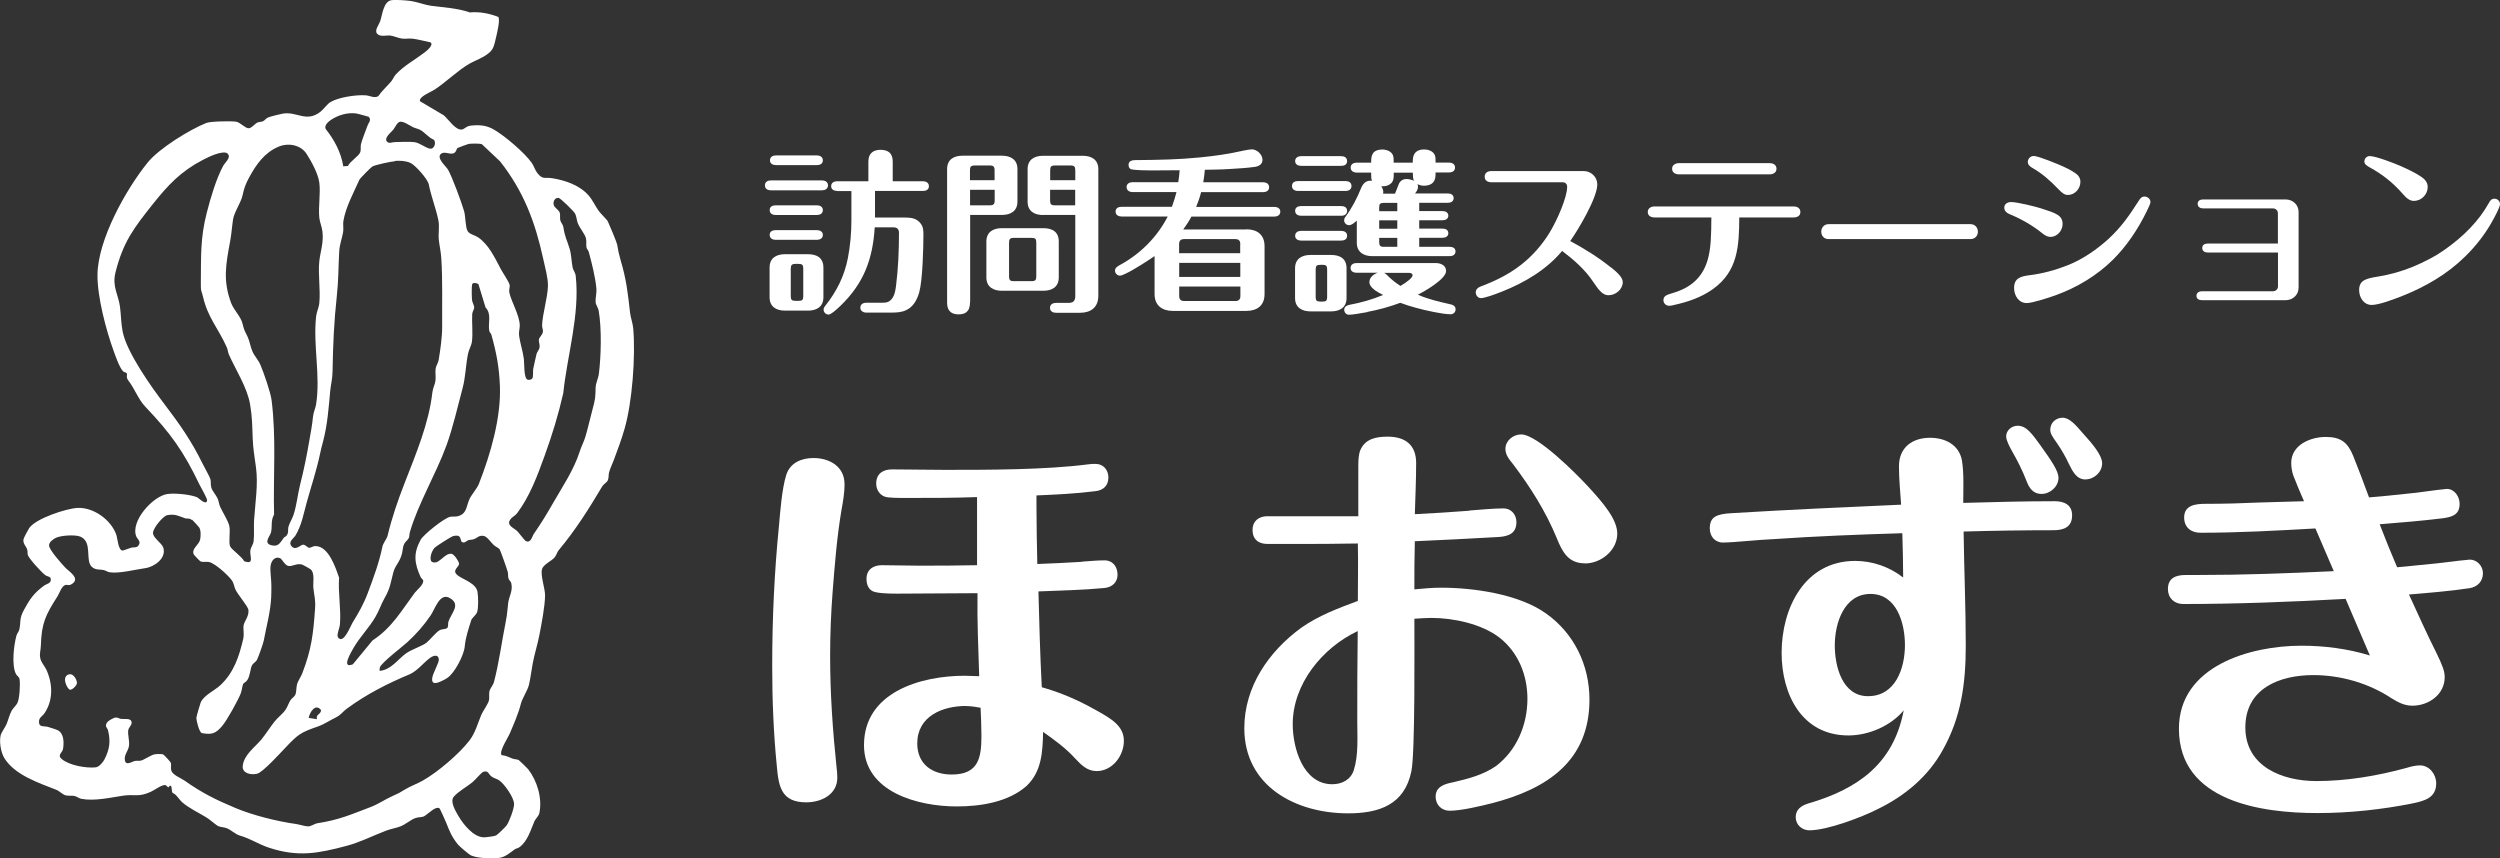 <?xml version="1.0" encoding="UTF-8"?>
<svg id="_レイヤー_2" data-name="レイヤー 2" xmlns="http://www.w3.org/2000/svg" viewBox="0 0 268 92">
  <rect x="0" y="0" width="268" height="92" fill="#333333" stroke="none"/>
  <defs>
    <style>
      .cls-1 {
        fill: #fff;
      }
    </style>
  </defs>
  <g id="_レイヤー_5" data-name="レイヤー 5">
    <g>
      <g>
        <path class="cls-1" d="M90.54,51.86c0,.91-.18,2.01-.32,2.74-.5,2.92-.73,5.89-.96,8.81-.18,2.33-.27,4.65-.27,6.94,0,3.92.27,7.89.68,11.82.05.41.09.82.09,1.19,0,1.83-1.73,2.65-3.33,2.65-2.64,0-2.96-1.64-3.15-3.83-.36-3.6-.5-7.21-.5-10.81,0-5.02.23-10.04.73-15.06.14-1.6.32-3.92.77-5.38.41-1.32,1.64-1.83,2.92-1.83,1.73,0,3.33.91,3.33,2.78ZM115.97,60.21c.82-.05,1.6-.14,2.42-.14.91,0,1.41.68,1.41,1.55,0,.78-.55,1.32-1.37,1.41-2.37.23-4.74.27-7.11.37.09,3.42.18,6.84.36,10.27,1.96.55,3.87,1.37,5.65,2.37,1.82,1,3.15,1.78,3.15,3.38s-1.23,3.24-2.92,3.24c-1,0-1.64-.64-2.32-1.37-1-1.1-2.19-1.96-3.42-2.83-.05,2.14-.14,4.24-1.78,5.8-1.96,1.73-4.92,2.19-7.48,2.19-4.1,0-9.94-1.51-9.94-6.57,0-5.7,6.11-7.44,10.8-7.44.5,0,1.05.05,1.55.05-.09-2.97-.23-5.93-.18-8.9-2.92,0-5.7.05-8.66.05-1.05,0-2.14-.05-2.6-.27-.5-.27-.64-.82-.64-1.32,0-1,.73-1.46,1.64-1.46,1.28,0,2.6.05,3.92.05,2.1,0,4.19,0,6.29-.05v-7.3c-2.6.09-4.83.09-7.48.09-1,0-2.05,0-2.42-.14-.59-.23-.91-.78-.91-1.41,0-1.05.73-1.51,1.69-1.51,1.87,0,3.78.05,5.65.05,4.69,0,10.8,0,15.36-.59.32-.05.55-.05.82-.05.82,0,1.37.64,1.37,1.46,0,.87-.55,1.37-1.37,1.46-2.1.27-4.24.37-6.34.46v1.28c0,2.01.05,4.06.09,6.07,1.59-.05,3.14-.14,4.74-.23ZM103.57,75.68c-2.55,0-5.24,1.1-5.24,4.02,0,2.24,1.64,3.33,3.69,3.33,2.87,0,3.19-1.78,3.19-4.15,0-1-.05-2.01-.09-3.01-.5-.09-1.05-.18-1.55-.18Z"/>
        <path class="cls-1" d="M157.5,54.73c1.09-.09,2.69-.23,3.69-.23.82,0,1.37.68,1.37,1.46,0,1.19-.78,1.51-1.82,1.6-3.01.18-6.06.32-9.07.46-.05,1.73-.05,3.47-.05,5.16.96-.09,1.91-.18,2.87-.18,3.46,0,8.3.68,11.21,2.74,3.05,2.14,4.69,5.57,4.69,9.26,0,6.62-4.6,9.58-10.39,11.09-1.28.32-3.33.82-4.6.82-.87,0-1.5-.64-1.5-1.51,0-1.1,1-1.37,1.91-1.55,1.59-.37,3.19-.78,4.56-1.73,2.23-1.69,3.37-4.43,3.37-7.21,0-2.51-.96-4.97-3.01-6.57-1.91-1.46-4.92-2.1-7.29-2.1-.59,0-1.23.05-1.82.09,0,2.78.09,14.42-.32,16.34-.73,3.6-3.46,4.52-6.79,4.52-5.56,0-11.12-2.87-11.12-9.13,0-4.43,2.6-8.21,6.11-10.77,1.82-1.28,3.97-2.1,6.06-2.87,0-2.05.05-4.11,0-6.16-2.32.05-4.65.05-6.97.05h-2.73c-.96,0-1.59-.5-1.59-1.51,0-.91.64-1.46,1.59-1.46h9.75v-5.29c0-.55,0-1.28.23-1.83.55-1.23,1.78-1.41,2.92-1.41,1.87,0,3.05.87,3.05,2.83,0,1.83-.09,3.65-.14,5.48,1.96-.09,3.92-.23,5.83-.37ZM138.58,77.64c0,2.51,1.09,6.43,4.24,6.43,1.05,0,2.01-.5,2.32-1.55.5-1.6.36-3.51.36-5.2,0-3.24,0-6.43.05-9.67-3.78,1.78-6.97,5.66-6.97,9.99ZM169.9,60.39c-1.78,0-2.42-1.23-3.01-2.69-1.18-2.87-2.83-5.48-4.69-7.94-.41-.5-.82-1-.82-1.64,0-.87.82-1.55,1.69-1.55,1.73,0,5.93,4.24,7.16,5.57,1.69,1.83,3.14,3.56,3.14,5.07,0,1.78-1.73,3.19-3.46,3.19Z"/>
        <path class="cls-1" d="M220.26,53.73c1,0,1.87.37,1.87,1.51,0,1.28-.91,1.6-2.01,1.6-3.19,0-6.43.05-9.62.14.05,4.06.23,8.12.23,12.23s-.5,7.67-2.46,11.18c-1.55,2.83-4.06,4.93-6.97,6.34-1.69.87-5.42,2.28-7.34,2.28-.78,0-1.46-.59-1.46-1.41s.59-1.23,1.32-1.46c5.33-1.55,9.16-4.24,10.26-9.99-1.41,1.69-3.78,2.69-5.93,2.69-5.01,0-7.16-4.43-7.16-8.85,0-4.79,2.46-9.86,7.88-9.86,1.87,0,3.69.64,5.15,1.78,0-1.6-.05-3.15-.09-4.75-4.65.14-9.25.32-13.9.64-.87.05-1.6.09-2.55.18-1.09.09-2.19.18-2.78.18-.87,0-1.41-.68-1.41-1.51,0-1.23.68-1.55,2.37-1.64,6.06-.37,12.08-.64,18.14-.91-.09-1.37-.23-2.74-.23-4.11,0-2.05,1.46-3.06,3.33-3.06,1.6,0,3.1.73,3.42,2.42.23,1.37.14,3.15.14,4.56,3.28-.09,6.52-.18,9.8-.18ZM196.69,69.2c0,2.19.78,5.43,3.56,5.43,2.96,0,3.96-3.01,3.96-5.48,0-2.33-.87-5.48-3.69-5.48s-3.83,3.1-3.83,5.52ZM218.8,47.84c1.09,1.51,1.87,2.65,1.87,3.38,0,.96-.91,1.73-1.82,1.73s-1.32-.64-1.6-1.37c-.46-1.19-1-2.24-1.6-3.29-.23-.41-.59-1.1-.59-1.51,0-.64.59-1.14,1.23-1.14.96,0,1.55.87,2.51,2.19ZM223.58,51.4c-1,0-1.41-.91-1.78-1.64-.36-.78-.78-1.51-1.28-2.24-.55-.78-.73-1.05-.73-1.46,0-.73.59-1.28,1.32-1.28s1.37.73,2.23,1.73c.91,1,2.01,2.28,2.01,3.15,0,.96-.87,1.73-1.78,1.73Z"/>
        <path class="cls-1" d="M248.22,56.65c-4.1.23-8.2.46-12.35.46-1,0-1.73-.59-1.73-1.64,0-1.32,1.23-1.46,2.28-1.46,1.91,0,3.83-.05,5.74-.14,1.46-.05,3.19-.09,4.83-.14-.36-.82-.87-2.01-1.14-2.74-.14-.37-.23-.91-.23-1.37,0-1.92,2.05-2.78,3.69-2.78s2.37.59,2.96,2.05c.55,1.37,1.14,2.92,1.69,4.43.73-.05,3.01-.27,5.06-.5,1.64-.23,3.15-.41,3.28-.41.82,0,1.37.82,1.37,1.6,0,1.19-.82,1.41-1.82,1.55-2.19.27-4.51.46-6.75.64.59,1.55,1.23,3.1,1.87,4.61.5-.05,2.46-.23,4.19-.41,1.82-.23,3.46-.41,3.6-.41.77,0,1.41.68,1.41,1.46,0,.87-.59,1.46-1.41,1.6-2.14.32-4.38.5-6.52.68.96,2.1,1.91,4.2,2.96,6.3.64,1.32.87,1.92.87,2.56,0,1.87-1.73,3.06-3.46,3.06-.87,0-1.55-.37-2.28-.82-2.42-1.6-5.42-2.46-8.34-2.46-3.6,0-7.29,1.41-7.29,5.61s3.97,5.75,7.61,5.75c3.24,0,6.52-.55,9.66-1.41.45-.14.96-.27,1.46-.27,1,0,1.73.96,1.73,1.92,0,1.55-1.23,1.87-2.46,2.14-3.37.68-6.88,1.05-10.26,1.05-6.02,0-14.86-1.23-14.86-9.04,0-6.71,7.61-8.9,13.13-8.9,2.46,0,4.97.32,7.34,1.05-.87-2.01-1.73-4.02-2.6-6.07-5.79.32-11.62.55-17.41.55-.96,0-1.64-.64-1.64-1.6,0-1.23.91-1.51,1.91-1.51h1.28c4.88,0,9.71-.18,14.59-.41-.64-1.51-1.32-3.06-1.96-4.56Z"/>
      </g>
      <g>
        <path class="cls-1" d="M88.12,19.34c.32,0,.64.15.64.53s-.32.53-.64.53h-5.48c-.34,0-.64-.15-.64-.53s.3-.53.64-.53h5.48ZM87.57,22.01c.32,0,.64.15.64.51,0,.38-.32.53-.64.53h-4.42c-.32,0-.64-.15-.64-.53s.32-.51.64-.51h4.42ZM87.57,24.67c.32,0,.64.15.64.51,0,.38-.32.53-.64.53h-4.42c-.32,0-.64-.15-.64-.53s.32-.51.64-.51h4.42ZM88.27,31.87c0,1.02-.73,1.43-1.66,1.43h-2.45c-.94,0-1.66-.41-1.66-1.43v-3.19c0-1.02.72-1.43,1.66-1.43h2.45c.98,0,1.66.41,1.66,1.43v3.19ZM87.57,16.66c.32,0,.64.15.64.53s-.32.51-.64.51h-4.39c-.32,0-.64-.15-.64-.51,0-.38.32-.53.64-.53h4.39ZM85.28,28.29c-.4,0-.51.13-.51.51v2.96c0,.38.11.49.51.49h.34c.38,0,.49-.11.49-.49v-2.96c0-.4-.11-.51-.49-.51h-.34ZM89.74,20.47c-.32,0-.64-.15-.64-.51,0-.38.32-.53.64-.53h3.35v-1.9c0-.38,0-.75.26-1.06.26-.32.66-.41,1.04-.41s.81.08,1.07.41c.21.28.24.6.24.92v2.04h3.24c.32,0,.64.15.64.53s-.32.51-.64.51h-5.14v2.85h3.2c.7,0,1.28.08,1.71.66.28.36.28.79.28,1.21,0,1.43-.09,4.88-.45,6.15-.23.79-.64,1.58-1.43,1.92-.49.23-1.05.25-1.6.25h-2.64c-.32,0-.64-.17-.64-.53,0-.38.32-.53.64-.53h1.75c.26,0,.51-.02.73-.17.51-.36.62-1.02.7-1.6.24-1.89.32-3.81.32-5.71,0-.4-.19-.6-.6-.6h-2c-.21,3.41-1.17,5.99-3.65,8.39-.49.47-1.04.96-1.3.96-.3,0-.53-.25-.53-.53,0-.17.08-.28.17-.4,1.22-1.53,2.05-3.17,2.43-5.11.26-1.34.38-2.7.38-4.05v-3.15h-1.54Z"/>
        <path class="cls-1" d="M103.99,32.36c0,1.11-.57,1.34-1.24,1.34-.62,0-1.22-.25-1.22-1.23v-14.35c0-1.02.72-1.43,1.66-1.43h4.22c.92,0,1.66.41,1.66,1.43v3.49c0,1.02-.73,1.43-1.66,1.43h-3.41v9.31ZM106.62,19.32v-1.07c0-.38-.13-.51-.51-.51h-1.62c-.4,0-.51.13-.51.51v1.07h2.64ZM103.99,22.01h2.13c.38,0,.51-.13.51-.51v-1.15h-2.64v1.66ZM113.5,29.74c0,1.02-.72,1.43-1.66,1.43h-4.44c-.92,0-1.66-.41-1.66-1.43v-3.85c0-1.02.73-1.43,1.66-1.43h4.44c.98,0,1.66.4,1.66,1.43v3.85ZM108.66,25.5c-.38,0-.49.13-.49.51v3.62c0,.38.11.51.49.51h1.94c.38,0,.49-.13.49-.51v-3.62c0-.4-.11-.51-.49-.51h-1.94ZM111.82,23.05c-.94,0-1.66-.41-1.66-1.43v-3.49c0-1.02.72-1.43,1.66-1.43h4.26c.92,0,1.66.41,1.66,1.43v13.59c0,1.23-.81,1.81-1.96,1.81h-2.58c-.32,0-.64-.15-.64-.53s.32-.53.64-.53h1.34c.53,0,.73-.23.73-.74v-8.69h-3.45ZM115.27,19.32v-1.07c0-.38-.11-.51-.49-.51h-1.71c-.38,0-.49.13-.49.51v1.07h2.69ZM112.57,21.5c0,.38.11.51.49.51h2.2v-1.66h-2.69v1.15Z"/>
        <path class="cls-1" d="M133.6,24.58c1.17,0,1.96.58,1.96,1.81v5.13c0,1.23-.79,1.81-1.96,1.81h-7.87c-1.15,0-1.96-.58-1.96-1.81v-4.07c-.45.32-2.13,1.43-3.11,1.89-.26.13-.49.21-.6.21-.28,0-.53-.25-.53-.53,0-.3.23-.43.45-.57,2.22-1.19,4.05-3,5.2-5.24h-4.95c-.32,0-.64-.15-.64-.53s.32-.51.64-.51h5.4c.19-.53.36-1.06.49-1.58h-4.71c-.32,0-.64-.17-.64-.53,0-.38.32-.53.64-.53h4.9c.08-.43.11-.85.15-1.28-1.02,0-2.03.02-3.07.02-.45,0-1.77-.02-2.15-.13-.17-.06-.26-.26-.26-.45,0-.49.45-.53.85-.53h.23c2.18-.02,4.35-.06,6.53-.28,1.73-.17,3.05-.36,4.75-.74.15-.04.7-.13.85-.13.56,0,1.15.55,1.15,1.13,0,.47-.41.7-.83.75-.9.13-1.81.17-2.73.23-.89.06-1.75.06-2.62.08-.04.45-.09.9-.17,1.34h6.42c.32,0,.64.15.64.53s-.32.53-.64.53h-6.65c-.13.53-.32,1.06-.53,1.58h8.38c.32,0,.64.15.64.51,0,.38-.32.53-.64.53h-8.89c-.26.49-.56.94-.88,1.38h6.76ZM132.96,26.18c0-.38-.17-.55-.55-.55h-5.46c-.38,0-.55.17-.55.55v.96h6.55v-.96ZM126.41,28.18v1.51h6.55v-1.51h-6.55ZM126.41,30.72v1c0,.38.17.55.55.55h5.46c.38,0,.55-.17.55-.55v-1h-6.55Z"/>
        <path class="cls-1" d="M144.24,19.41c.34,0,.64.15.64.53s-.3.53-.64.53h-5.1c-.34,0-.64-.17-.64-.53,0-.38.3-.53.64-.53h5.1ZM143.77,16.74c.34,0,.64.15.64.53s-.3.51-.64.51h-4.29c-.32,0-.64-.15-.64-.51,0-.38.32-.53.64-.53h4.29ZM143.77,22.09c.34,0,.64.15.64.51,0,.38-.3.53-.64.53h-4.29c-.32,0-.64-.15-.64-.53s.32-.51.64-.51h4.29ZM143.77,24.75c.34,0,.64.15.64.53s-.3.51-.64.51h-4.29c-.32,0-.64-.15-.64-.51,0-.38.32-.53.64-.53h4.29ZM144.35,31.95c0,1.02-.73,1.43-1.66,1.43h-2.2c-.92,0-1.66-.41-1.66-1.43v-3.19c0-1.02.73-1.43,1.66-1.43h2.2c.98,0,1.66.41,1.66,1.43v3.19ZM141.55,28.39c-.4,0-.51.11-.51.49v2.96c0,.38.11.49.51.49h.23c.38,0,.49-.11.49-.49v-2.96c0-.38-.11-.49-.49-.49h-.23ZM152.15,26.46h3.26c.32,0,.62.13.62.49s-.3.51-.62.51h-8.3c-.92,0-1.66-.43-1.66-1.43v-2.38c-.34.3-.58.49-.83.49-.28,0-.53-.23-.53-.53,0-.13.04-.23.11-.32.73-.98,1.28-2.05,1.73-3.17.19-.43.49-.75.98-.75.06,0,.11,0,.17.02-.09-.21-.09-.45-.09-.68v-.21h-1.56c-.32,0-.64-.17-.64-.53,0-.38.32-.53.64-.53h1.56c0-.6,0-1.41,1.21-1.41.41,0,.92.17,1.11.58.09.21.09.43.09.66v.17h2.05v-.21c0-.79.41-1.21,1.22-1.21.41,0,.92.15,1.13.58.09.21.09.41.09.62v.21h1.45c.32,0,.64.15.64.53s-.32.53-.64.53h-1.45v.21c0,.3-.06.62-.24.83-.24.28-.62.38-.98.38-.26,0-.49-.06-.72-.17.04.09.06.19.06.28,0,.28-.15.51-.32.72h3.54c.3,0,.6.15.6.49,0,.36-.3.51-.6.51h-3.09v.89h2.52c.3,0,.6.15.6.49s-.3.49-.6.49h-2.52v.9h2.52c.3,0,.6.13.6.49,0,.34-.3.49-.6.49h-2.52v.96ZM146.57,33.46c-.77.15-1.66.28-1.96.28-.28,0-.51-.23-.51-.53,0-.32.26-.47.55-.53,1.24-.23,2.45-.57,3.62-1.06-.68-.34-1.47-.79-1.47-1.38,0-.51.47-.87.9-1h-2.28c-.32,0-.64-.15-.64-.51,0-.38.32-.53.64-.53h8.49c.51,0,1.11.23,1.11.85,0,.87-2.32,2.19-3.03,2.54,1.11.49,2.28.75,3.45,1.02.3.06.6.19.6.55,0,.3-.23.53-.53.53-.88,0-2.77-.43-3.67-.68-.58-.15-1.17-.34-1.73-.55-1.15.43-2.33.75-3.54.98ZM149.79,21.75h-1.45c-.38,0-.49.11-.49.49v.4h1.94v-.89ZM147.85,23.62v.9h1.94v-.9h-1.94ZM147.85,25.5v.45c0,.38.11.51.49.51h1.45v-.96h-1.94ZM149.55,20.75c.13-.32.26-.64.38-.96.13-.38.45-.6.85-.6.26,0,.55.08.79.19-.09-.21-.11-.43-.11-.66v-.21h-2.05v.21c0,.32-.02.64-.24.89-.24.25-.58.36-.92.36h-.17c.11.19.21.38.21.6,0,.06-.02.11-.02.19h1.3ZM148.72,29.52c.43.43.9.81,1.41,1.13.68-.4,1.3-.87,1.3-1.15,0-.17-.21-.25-.36-.25h-2.71c.15.06.24.15.36.26Z"/>
        <path class="cls-1" d="M172.74,28.69c.6.49,1.22,1.04,1.22,1.55,0,.79-.77,1.41-1.53,1.41-.56,0-.98-.43-1.62-1.41-.87-1.32-2.09-2.39-3.35-3.34-1.66,2-4.01,3.39-6.4,4.34-.88.36-1.94.72-2.3.72-.32,0-.56-.3-.56-.62s.23-.51.51-.62c1.81-.68,3.45-1.51,4.9-2.79,1.07-.94,2-2.09,2.71-3.34.6-1.04,1.68-3.41,1.68-4.56,0-.3-.19-.49-.49-.49h-7.63c-.38,0-.72-.17-.72-.6s.34-.6.72-.6h9.9c.79,0,1.45.64,1.45,1.43,0,1.43-2.03,4.84-2.9,6.07,1.54.83,3.05,1.77,4.41,2.87Z"/>
        <path class="cls-1" d="M177.36,23.31c-.36,0-.72-.17-.72-.58s.36-.6.72-.6h14.91c.38,0,.73.17.73.6s-.36.58-.73.58h-5.82c-.02,3.04-.13,5.77-2.84,7.69-1.24.89-2.71,1.38-4.18,1.7-.15.04-.32.08-.49.08-.34,0-.62-.26-.62-.6,0-.47.41-.58.79-.7,1.75-.49,3.26-1.4,3.92-3.51.41-1.32.41-2.85.43-4.66h-6.1ZM189.71,17.49c.36,0,.73.17.73.6s-.38.6-.73.6h-9.73c-.38,0-.73-.19-.73-.6s.36-.6.73-.6h9.73Z"/>
        <path class="cls-1" d="M211.26,24.03c.45,0,.77.36.77.81s-.32.79-.79.79h-15.23c-.45,0-.77-.34-.77-.79s.32-.81.77-.81h15.25Z"/>
        <path class="cls-1" d="M219.79,25.39c-.34,0-.62-.19-.88-.4-1.05-.85-2.26-1.53-3.52-2.05-.28-.11-.53-.34-.53-.68,0-.41.36-.6.73-.6.64,0,2.56.47,3.22.68,1.58.51,2.3.74,2.3,1.68,0,.7-.58,1.38-1.32,1.38ZM215.91,30.87c0-1.06.72-1.24,1.6-1.36,1.45-.17,2.88-.57,4.24-1.11,1.56-.64,3.01-1.64,4.26-2.77,1.41-1.3,2.22-2.49,3.24-4.07.15-.25.32-.49.64-.49.34,0,.64.26.64.6,0,.13-.17.53-.4.98-.92,1.89-2.13,3.71-3.63,5.2-1.75,1.72-3.86,2.98-6.16,3.81-.73.26-2.48.83-3.07.83-.87,0-1.36-.81-1.36-1.62ZM221.69,20.9c-.41,0-.64-.23-1.05-.64-.83-.87-1.71-1.66-2.77-2.26-.24-.13-.49-.34-.49-.64,0-.34.28-.64.64-.64.49,0,2.62.89,3.16,1.13.43.19.88.43,1.28.7.34.23.56.53.56.94,0,.74-.6,1.41-1.34,1.41Z"/>
        <path class="cls-1" d="M236.66,27.07c-.3,0-.58-.15-.58-.49s.28-.47.58-.47h7.53v-3.26c0-.28-.23-.51-.53-.51h-7.49c-.3,0-.58-.15-.58-.49s.28-.47.58-.47h8.85c.77,0,1.39.57,1.39,1.34v8.12c0,.77-.62,1.34-1.39,1.34h-8.98c-.28,0-.58-.13-.58-.47s.3-.49.58-.49h7.63c.3,0,.53-.23.53-.51v-3.64h-7.53Z"/>
        <path class="cls-1" d="M252.9,31.1c0-1.04.68-1.24,2.02-1.45,1.28-.21,2.5-.55,3.71-1.04,1.28-.53,2.52-1.17,3.63-1.98,1.81-1.3,3.45-2.9,4.54-4.86.13-.25.28-.47.6-.47s.6.25.6.57c0,.25-.3.87-.62,1.47-.83,1.58-1.9,2.98-3.16,4.2-1.92,1.87-4.16,3.17-6.65,4.17-1.09.43-2.56.98-3.33.98-.85,0-1.34-.81-1.34-1.58ZM258.79,21.54c-.49,0-.85-.32-1.28-.83-1-1.13-2.09-2-3.41-2.73-.38-.21-.64-.36-.64-.68,0-.3.26-.57.57-.57.66,0,2.75.81,3.41,1.11.72.32,1.43.66,2.09,1.09.39.26.72.6.72,1.11,0,.79-.66,1.49-1.45,1.49Z"/>
      </g>
    </g>
    <g>
      <path class="cls-1" d="M53.79,80.96c.48.03.78.23,1.17.37.21.07.47.06.65.15.06.03.94.89,1,.97.98,1.26,1.54,3.13,1.21,4.71-.07.32-.4.6-.53.88-.39.9-.72,2.14-1.62,2.79-.14.1-.34.12-.49.22-.48.34-.95.78-1.57.9-.71.13-2.49.07-3.14-.26-.23-.12-1.22-.96-1.39-1.17-.71-.9-.85-1.35-1.26-2.35-.08-.2-.66-1.52-.74-1.55-.14-.05-.32,0-.45.06-.32.13-1,.78-1.25.86s-.52.05-.82.15c-.5.16-1.05.66-1.59.88-.43.18-1.1.29-1.56.47-1.43.54-2.79,1.25-4.27,1.64-3.06.81-5.17,1.22-8.29.2-1.16-.38-1.94-.96-3.18-1.32-.39-.11-.94-.61-1.35-.77-.3-.12-.66-.11-.92-.23-.24-.1-.93-.73-1.27-.93-.76-.47-1.91-1.01-2.6-1.63-.24-.21-.45-.54-.7-.79-.1-.1-.32-.19-.36-.26-.1-.17.02-1.13-.44-.53-.09-.08-.17-.21-.28-.25-.36-.1-1.18.53-1.56.7-1.36.63-1.76.24-3.01.43-1.33.2-3.1.61-4.49.33-.23-.05-.47-.26-.75-.31-.31-.05-.6.02-.91-.06s-.66-.46-.99-.59c-1.88-.74-4.47-1.59-5.58-3.41-.38-.63-.56-1.77-.38-2.48.07-.25.49-.85.62-1.15.19-.45.31-1.02.56-1.46.18-.31.5-.55.63-.87.21-.49.3-2.01.2-2.52-.04-.21-.26-.32-.37-.51-.5-.92-.24-3.1.04-4.12.06-.24.27-.45.31-.66.2-.95-.04-1.11.51-2.13.63-1.17,1.08-1.8,2.16-2.59.22-.16.65-.22.7-.54.07-.47-.32-.38-.58-.57-.39-.28-1.75-1.76-1.88-2.17-.05-.17,0-.37-.06-.56-.12-.41-.45-.58-.41-1.09,0-.12.52-1.08.62-1.23.71-1.03,3.95-2.09,5.17-2.16,1.72-.09,3.61,1.28,4.17,2.88.13.37.2,1.69.68,1.69.09,0,.72-.26.93-.31.3-.08.54.05.75-.22.35-.43-.1-.68-.23-1-.62-1.63,1.78-4.29,3.33-4.53.78-.12,2.45.04,3.18.34.21.09.93.89,1.09.39.07-.21-.66-1.41-.81-1.73-1.7-3.56-3.09-5.5-5.82-8.37-.76-.8-1.11-1.89-1.8-2.78-.31-.4-.09-.58-.18-.78-.07-.15-.25-.08-.39-.22-.4-.42-.81-1.61-1.01-2.17-.81-2.21-1.77-5.83-1.74-8.2.04-3.75,3.06-9.16,5.4-12.04,1.2-1.48,4.48-3.51,6.27-4.22.46-.18,2.69-.22,3.22-.13.39.07.98.72,1.32.7s.65-.48.91-.6c.21-.1.45-.07.64-.16.16-.07.29-.31.56-.41.25-.1,1.26-.35,1.54-.4,1.52-.26,2.52.99,4.04-.2.35-.27.72-.83,1.08-1.04.88-.52,2.77-.8,3.79-.72.42.03.92.34,1.33.09.39-.57.91-1.03,1.36-1.55.21-.24.31-.56.53-.79.91-.97,2.03-1.55,3.05-2.33.25-.19,1.04-.82.66-1.1-.61-.13-1.29-.31-1.9-.39-.36-.05-.77.03-1.14-.01-.42-.05-.95-.31-1.35-.34-.36-.02-1.06.19-1.36-.22-.26-.36.23-.94.36-1.32.22-.65.34-2.1,1.2-2.24.48-.07,1.6.02,2.11.09.63.09,1.52.43,2.14.51,1.38.18,2.82.25,4.15.71,1.1-.09,2.04.1,3.05.48.23.29-.12,1.69-.21,2.09-.08.35-.19.86-.32,1.17-.37.89-1.77,1.31-2.56,1.76-1.28.74-2.46,1.94-3.74,2.78-.36.24-1.72.76-1.56,1.24l2.55,1.51c.48.4,1.28,1.66,1.97,1.52.27-.06.42-.35.91-.41.91-.11,1.7-.04,2.48.41,1.18.68,3.31,2.49,4.08,3.59.21.3.35.77.59,1.08.58.74.79.43,1.56.55,1.42.22,2.99.75,3.95,1.87.45.52.7,1.13,1.08,1.65.22.31.87.9.98,1.14.2.45.93,2.14,1,2.52.13.72.15.88.35,1.58.62,2.08.78,3.5,1.02,5.66.06.52.3,1.17.34,1.68.26,2.98-.1,7.91-.93,10.77-.33,1.13-.73,2.25-1.15,3.34-.14.37-.43,1-.51,1.33-.07.29-.02.59-.13.84-.1.24-.46.42-.59.64-1.44,2.42-2.87,4.7-4.68,6.86-.18.21-.23.54-.45.79-.31.36-1.18.74-1.33,1.22-.21.67.33,2.09.32,2.86-.02,1.18-.38,3.04-.61,4.23-.21,1.08-.52,2-.72,3.07-.13.69-.24,1.63-.41,2.31-.15.57-.71,1.42-.85,1.97-.27,1.08-.73,2.1-1.17,3.15-.2.49-1.18,1.94-.91,2.36ZM39.53,12.52s-1.21-.35-1.36-.36c-.94-.12-1.94.18-2.72.71-.27.19-.71.58-.54.95.94,1.19,1.65,2.51,1.89,4.01l.5-.04c.22-.48,1.12-1.03,1.3-1.43.13-.3.03-.58.09-.88.09-.44.53-1.49.71-2.02.08-.25.46-.6.14-.92ZM42.89,13.05c-.34.07-.52.6-.74.86-.23.29-1.03.88-.66,1.28.22.24.58.04.84.04.62,0,1.54-.07,2.12.01s1.37.76,1.77.7c.37-.06.56-.7.27-.97-.57-.23-.96-.8-1.49-1.07-.22-.11-.48-.15-.71-.26-.37-.18-1.04-.66-1.41-.59ZM57.03,40.61c.18-.18.08-.78.13-1.06.08-.44.25-1.08.35-1.58.05-.24.29-.46.33-.73.05-.33-.11-.62-.07-.85s.39-.5.43-.82c.03-.26-.1-.46-.09-.69.06-1.31.59-2.92.63-4.22.03-.82-.34-2.12-.51-2.93-.87-3.96-2.09-7.21-4.62-10.43l-1.95-1.84c-.22-.09-1.18-.08-1.43-.03-.07.01-1.14.4-1.19.44-.1.08-.14.49-.44.57-.43.13-.94-.23-1.3.03-.6.43.53,1.37.73,1.72.48.85,1.43,3.46,1.72,4.44.17.57.13,1.76.39,2.16.21.33.76.42,1.11.65,1.16.79,1.8,2.21,2.43,3.39.2.38.87,1.36.95,1.7.06.25-.09.49-.03.81.19.98,1.1,2.43,1.12,3.55,0,.37-.13.69-.07,1.12.1.74.41,1.69.51,2.48.06.47-.03,2.1.42,2.22.12.03.36-.01.45-.1ZM30.68,57.47c.32-.39.14-.61.25-1.03.08-.31.42-.89.53-1.23.35-1.07.44-2.16.71-3.25.4-1.56.72-3.14.99-4.73.15-.86.31-1.69.39-2.53.05-.55.27-.93.33-1.32.5-3.1-.34-6.35.01-9.48.05-.45.3-.95.34-1.42.14-1.41-.15-3.08,0-4.48.12-1.08.47-1.94.34-3.15-.05-.5-.29-1.02-.34-1.51-.12-1.18.15-2.61,0-3.77-.13-.95-.83-2.24-1.35-3.05-.63-1-1.98-1.24-3.03-.79-1.5.63-2.39,1.91-3.14,3.29-.39.72-.54,1.15-.71,1.93s-.9,1.79-1.02,2.59-.16,1.54-.31,2.33c-.45,2.44-.8,4.2.11,6.62.29.76,1.04,1.45,1.22,2.21.21.86.24.73.57,1.46.2.45.29,1.07.5,1.53.22.5.62.88.85,1.43.35.82,1.08,2.92,1.19,3.75.52,4.03.17,8.21.27,12.3-.37.63-.18,1.24-.32,1.88-.1.42-.83,1.13-.04,1.38.84.26,1.01-.27,1.42-.8.06-.08.18-.1.23-.16ZM24.42,16.48c-.47-.46-2.18.4-2.69.67-2.36,1.23-3.72,2.69-5.33,4.71-2.05,2.58-3.19,4.05-4.02,7.34-.38,1.5.3,2.37.48,3.66.12.89.11,1.8.29,2.7.45,2.23,3.05,5.89,4.46,7.74,1.65,2.17,2.91,3.96,4.11,6.41.17.35.75,1.37.83,1.64.09.31,0,.6.11.95s.53.81.68,1.17c.12.28.14.6.27.88.26.57.84,1.47.97,2.02.14.59-.1,1.78.09,2.2.17.37,1.27,1.1,1.5,1.59,1.15.42.57-.55.67-1.19.05-.31.3-.57.35-.97.08-.7,0-1.57.05-2.29.12-1.8.45-3.82.2-5.61-.15-1.11-.3-1.93-.35-3.08-.05-1.35-.05-2.34-.28-3.67-.31-1.81-1.51-3.65-2.26-5.31-.11-.25-.13-.55-.24-.81-.9-2.03-2.02-3.15-2.54-5.39-.19-.82-.25-.49-.24-1.51.03-2.8-.07-4.81.64-7.54.39-1.53,1.01-3.64,1.76-5.02.16-.3.88-.89.49-1.27ZM42.35,17.28c-.47.04-2.02.37-2.42.56-.14.07-1.33,1.27-1.4,1.42-.62,1.4-1.47,2.93-1.72,4.44-.06.38.04.81-.03,1.2-.12.71-.38,1.26-.42,2.13-.09,1.64-.07,3.04-.25,4.67-.31,2.82-.41,5.25-.46,8.08-.01.88-.17,1.31-.25,2.12-.18,1.92-.28,3.52-.76,5.4-.13.51-.22.78-.33,1.34-.37,1.77-.94,3.46-1.42,5.18-.34,1.21-.53,2.43-1.2,3.56-.2.33-.8.67-.47,1.13.44.6,1.02-.13,1.27-.12.29.01.45.31.64.33.2.02.4-.19.7-.18,1.4.02,2.14,2.29,2.52,3.39-.12,1.65.23,3.38.09,5.01-.03.4-.4,1.15-.19,1.41.59.73,1.32-1.24,1.53-1.58.68-1.11,1.2-2,1.67-3.26.6-1.6,1.2-3.23,1.54-4.89.08-.41.47-.83.56-1.2.48-1.98,1.09-3.75,1.83-5.65,1.22-3.14,2.59-6.37,2.97-9.7.05-.47.28-.86.33-1.25.06-.41-.04-.89.02-1.3.04-.32.27-.61.32-.91.18-1.07.39-2.51.38-3.59-.02-2.34.06-4.98-.09-7.29-.05-.79-.19-1.32-.27-2.02-.07-.66.09-1.42-.04-2.07-.26-1.29-.77-2.55-1.04-3.89-.11-.55-1.43-2.04-1.95-2.28s-1.14-.26-1.68-.22ZM54.78,55.6c-.61.7.28.96.67,1.34.17.17.8,1,.89,1.05.57.29.68-.46.9-.78.76-1.09,1.37-2.1,2.03-3.25,1.03-1.8,2.25-3.58,2.88-5.57.19-.59.46-1.07.61-1.59.28-.94.51-2.01.78-3s.29-1.21.31-2.24c.01-.47.28-1,.34-1.42.25-1.95.32-4.91-.01-6.83-.05-.3-.3-.61-.33-.91-.04-.41.13-.97.08-1.48-.09-1.12-.51-2.82-.82-3.93-.05-.18-.21-.29-.24-.47-.06-.32.03-.62-.06-.99-.11-.44-.66-1.08-.87-1.6-.13-.34-.13-.72-.29-1.03-.12-.24-1.55-1.65-1.76-1.68-.39-.06-.61.35-.54.71s.59.56.67.92c.05.25-.01.5.04.75s.29.46.33.73c.17,1.12.37,1.33.67,2.32.21.7.19,1.39.33,2.05.06.28.29.51.33.9.45,4.15-.92,8.51-1.34,12.56-.52,2.28-1.18,4.44-1.98,6.65s-1.59,4.36-2.96,6.2c-.18.24-.52.42-.68.6ZM51.28,30.45c-.17-.11-.59-.21-.67.04-.06.17-.04,1.41-.01,1.66.03.28.24.61.24.81,0,.18-.21.47-.22.71-.05.9.09,2.03-.03,2.96-.05.4-.33.86-.41,1.26-.26,1.23-.26,2.5-.59,3.72-.54,2.01-1.01,4.14-1.72,6.11-1.14,3.13-3.03,6.22-3.94,9.35-.05.18-.03.37-.08.53-.14.41-.57.44-.66,1.19-.16,1.42-.78,1.64-1.03,2.58-.3,1.15-.31,1.65-.94,2.76-.39.69-.57,1.32-.98,2.01-.66,1.14-1.64,2.12-2.3,3.25-.27.47-1.43,2.36-.11,1.82l2.11-2.56c2.07-1.34,3.12-3.22,4.51-5.09.23-.31,1.03-.92.91-1.35-.03-.11-.21-.22-.27-.35-.66-1.47-.81-2.51,0-3.99.32-.58,2.53-2.34,3.17-2.47.27-.05.53.01.82-.06,1-.26.9-1.11,1.25-1.84.25-.53.79-1.09,1.01-1.64,1.24-3.15,2.39-7.1,2.25-10.5-.08-2.02-.37-3.55-.92-5.5-.04-.13-.19-.22-.22-.4-.16-.82.29-1.78-.4-2.5l-.77-2.53ZM20.61,55.78c-.32-.29-.51-.13-.79-.23-.73-.24-.98-.47-1.87-.33-.48.08-1.53,1.4-1.55,1.89-.02.56.95,1.09,1.11,1.61.34,1.13-.97,2.06-1.96,2.19-1.08.15-2.74.59-3.78.44-.26-.04-.44-.19-.65-.24-.45-.1-.84.03-1.26-.33-.78-.68.11-2.68-1.24-3.25-.56-.24-2.16-.14-2.68.15-.29.16-.7.45-.68.81.03.48,1.33,1.92,1.72,2.34s1.63,1.14.78,1.74c-.38.27-.49.08-.74.14-.41.1-.63.85-.84,1.19-1.28,2.01-1.73,2.87-1.8,5.32-.01.46-.16.82-.07,1.3.09.5.47.86.66,1.27.69,1.52.75,3.26-.2,4.67-.26.38-.69.47-.57,1.1.07.39.6.27.89.35.24.07.93.28,1.12.38.67.37.65,1.34.55,1.99-.07.43-.67.65-.13,1.1.8.67,2.61.99,3.63.88.37-.04.79-.55.96-.89.53-1.05.65-1.91.36-3.07-.07-.3-.38-.4-.12-.82.12-.21.7-.54.94-.56s.39.13.6.15c.37.04,1.1-.13,1.11.4,0,.32-.31.49-.36.8-.08.48.15,1.1.08,1.67s-.56.98-.44,1.58.77.12,1.04.06c.22-.05.45.01.67-.04.32-.07,1.05-.58,1.45-.67.2-.04.74-.06.93,0,.08.02.78.79.81.86.11.24,0,.55.06.82.12.53.97.81,1.43,1.13,1.9,1.34,3.33,2.04,5.44,2.93,1.83.78,4.54,1.45,6.49,1.72.37.05,1.03.27,1.34.26s.67-.29.99-.34c2.32-.36,3.55-.92,5.68-1.73.91-.35,1.52-.81,2.35-1.18.68-.31.7-.31,1.33-.7.59-.36,1.33-.62,1.94-.97,1.6-.91,3.86-2.83,4.98-4.28.65-.85.88-1.83,1.28-2.77.18-.41.74-1.17.82-1.56.06-.31-.02-.62.04-.93s.4-.68.49-1.01c.55-2.06.85-4.43,1.28-6.55.16-.8.15-1.2.25-1.95.09-.7.52-1.27.33-2.1-.05-.2-.25-.33-.3-.5-.07-.23-.02-.47-.08-.71-.07-.28-.8-2.36-.89-2.45-.15-.15-.43-.26-.62-.44-.3-.28-.71-.91-1.07-.97-.55-.08-.65.21-1.05.35-.22.08-.41.05-.6.11s-.3.27-.55.24c-.48-.04.04-.97-1.11-.67-.16.04-1.81,1.09-1.94,1.23-.29.3-.6,1.1-.36,1.48.77.53,1.37-.95,2.17-.82.26.04.78.79.8,1.05.03.39-.9.73-.08,1.31.64.45,1.91.82,2.06,1.73.08.49.11,1.7-.04,2.15-.1.32-.55.62-.63.87-.29.92-.62,1.88-.7,2.82s-1.1,2.89-1.89,3.39c-.29.19-1.2.7-1.48.48-.17-.15-.14-.35-.1-.56.07-.45.7-1.56.69-1.87,0-.62-.56-.49-.93-.22-.67.48-1.32,1.35-2.14,1.74-2.48,1.04-4.64,2.14-6.79,3.71-.47.34-.6.66-1.23.97-.58.28-1.26.73-1.81.92-1.97.68-2.17.85-3.58,2.33-.55.58-2.38,2.59-2.98,2.75-.65.17-1.65-.02-1.56-.84.14-1.21,1.3-1.98,2.01-2.84.49-.6.94-1.33,1.42-1.93.36-.45.86-.79,1.18-1.28.22-.33.31-.69.51-.99.14-.2.41-.37.5-.55.16-.31.1-.81.21-1.19.1-.33.43-.81.55-1.13.99-2.57,1.18-4.21,1.37-6.9.08-1.06-.09-1.35-.18-2.29-.05-.57.17-1.51-.26-1.94-.07-.07-.87-.52-.95-.54-.62-.16-1.03.24-1.48.15-.36-.07-.67-.74-.86-.82-.61-.26-.99.33-1.04.86-.06.57.1,1.46.09,2.11,0,.37,0,.88-.02,1.23-.08,1.57-.51,3.1-.8,4.64-.06.31-.56,1.72-.71,2.02-.13.26-.43.39-.54.6-.2.38-.18,1.04-.48,1.55-.15.26-.4.34-.46.44-.1.16-.15.71-.27,1.03-.28.73-1.48,2.89-1.98,3.48-.7.82-1.1.98-2.19.78-.29-.09-.59-1.33-.59-1.62,0-.16.38-1.44.46-1.65.32-.78,1.5-1.29,2.11-1.86,1.46-1.37,2.01-3.09,2.45-4.95.13-.57-.02-1.08.04-1.45.08-.49.6-.96.52-1.69-.04-.34-1.14-1.64-1.38-2.15-.18-.38-.16-.7-.44-1.06-.41-.54-1.76-1.78-2.41-1.91-.29-.06-.66.05-.91-.07-.07-.03-.65-.63-.7-.71-.33-.63.52-1.02.66-1.61.08-.36.1-1.01-.1-1.32-.07-.1-.67-.75-.78-.85ZM40.7,71.92c1.24-.12,1.93-1.23,2.83-1.88.6-.43,1.76-.79,2.2-1.15.37-.3.98-1.09,1.4-1.33.27-.15.66-.09.81-.24s.06-.45.13-.67c.29-.91,1.37-1.82.17-2.53-1.1-.65-1.59,1.15-2.08,1.86-.74,1.09-1.56,2.01-2.5,2.87-.56.51-2.79,2.2-2.94,2.7-.04.12-.03.25-.02.37ZM33.98,77.1c-.16-.55.46-.51.43-.99-.6-.75-1.22.26-1.32.85l.89.14ZM51.81,82.74c-.19.06-.92.92-1.17,1.12-.57.47-1.51.98-1.99,1.54-.45.52.19,1.55.49,2.07.51.88,1.62,2.29,2.74,2.29.24,0,1.12-.11,1.3-.2.15-.07,1.01-.91,1.13-1.08.29-.4.81-1.81.8-2.29,0-.68-1.04-2.16-1.6-2.54-.27-.18-.62-.23-.87-.45-.29-.24-.28-.63-.83-.46Z"/>
      <path class="cls-1" d="M7.45,72.28c.42-.07.79.56.8.93,0,.26-.48.74-.73.73-.29,0-1.04-1.5-.06-1.66Z"/>
    </g>
  </g>
</svg>